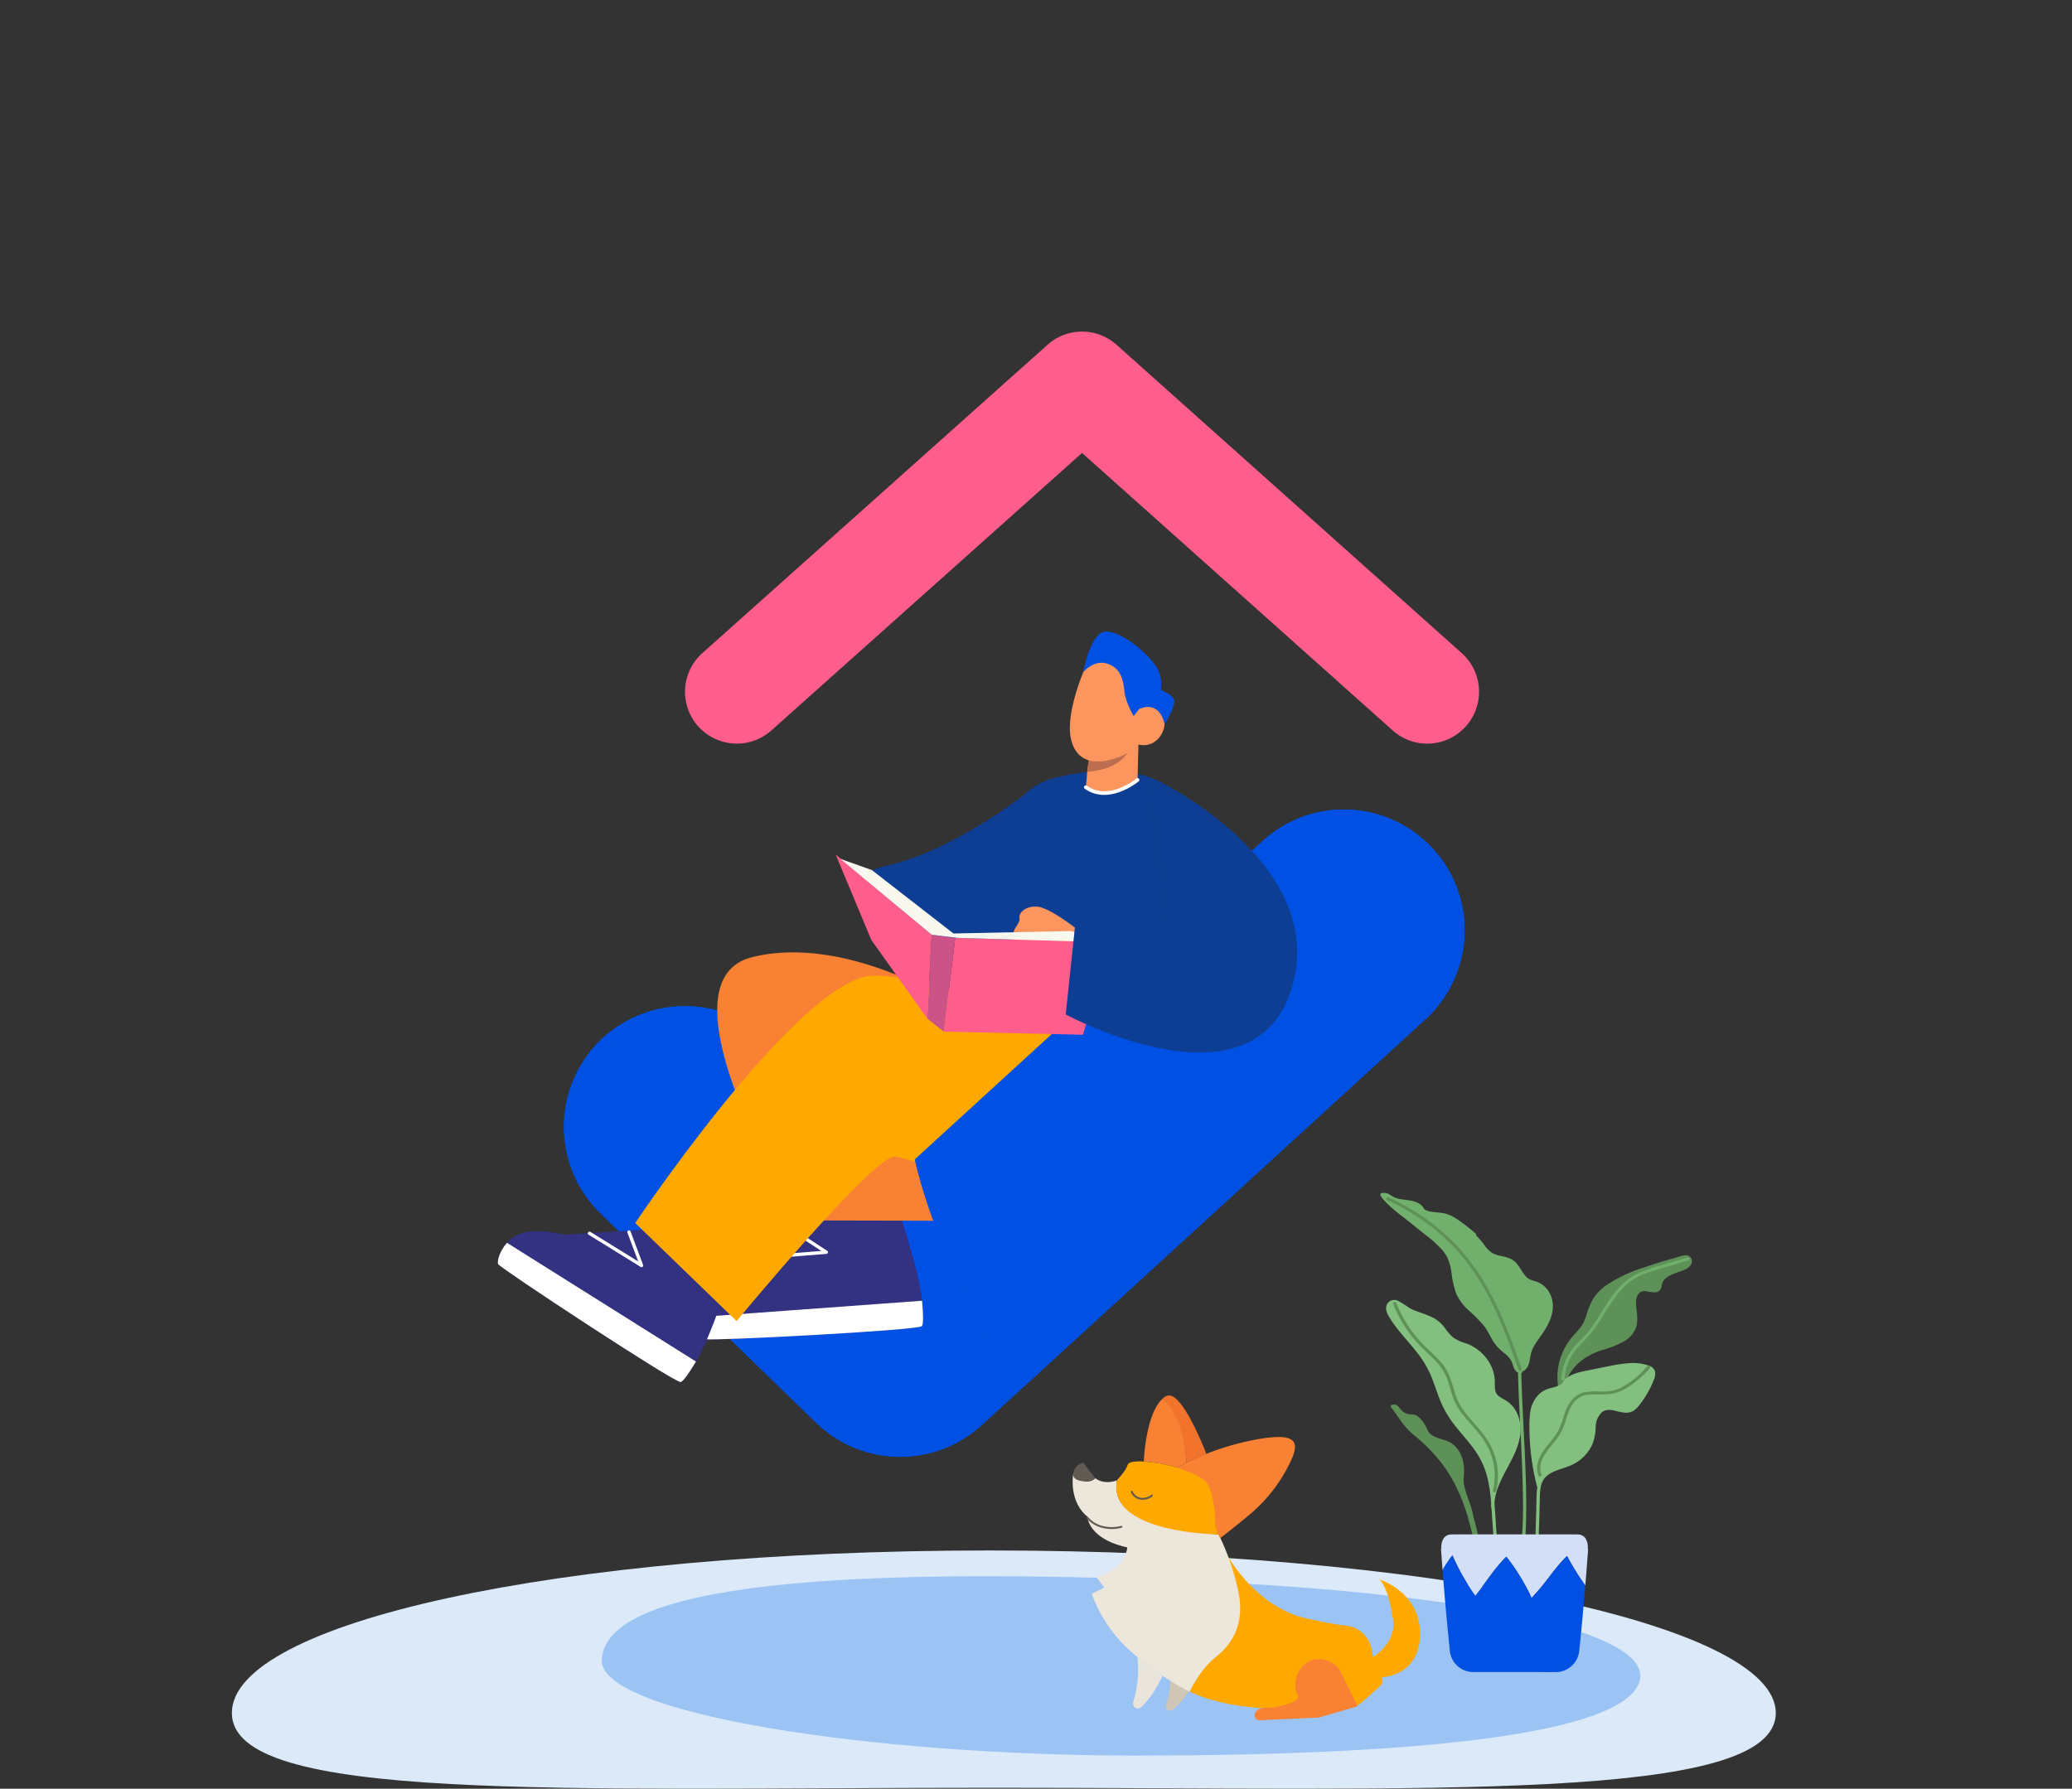 <svg xmlns="http://www.w3.org/2000/svg" xmlns:xlink="http://www.w3.org/1999/xlink" width="596.752" height="515.268" viewBox="0 0 596.752 515.268">
  <rect x="0" y="0" width="596.752" height="515.268" fill="#333333" stroke="none"/>
  <defs>
    <clipPath id="clip-path">
      <rect id="Rectangle_4094" data-name="Rectangle 4094" width="12.614" height="7.548" fill="none"/>
    </clipPath>
    <clipPath id="clip-path-2">
      <rect id="Rectangle_4095" data-name="Rectangle 4095" width="33.044" height="51.069" fill="none"/>
    </clipPath>
    <clipPath id="clip-path-3">
      <rect id="Rectangle_4096" data-name="Rectangle 4096" width="28.857" height="24.424" fill="none"/>
    </clipPath>
  </defs>
  <g id="Group_6640" data-name="Group 6640" transform="translate(3918.15 4467.589)">
    <path id="Path_7767" data-name="Path 7767" d="M493.949,376.468c0,25.854-100.01,21.545-225.084,21.545S49.288,402.322,49.288,376.468,142.4,329.656,267.48,329.656s226.469,20.958,226.469,46.812" transform="translate(-3900.659 -4350.604)" fill="#dbe9f9"/>
    <path id="Path_7768" data-name="Path 7768" d="M426.775,365.5c-4.81,15.763-68.329,21.3-144.961,21.3s-154.322-12.062-153.894-27.481c.687-24.732,86.955-25.965,163.534-23.08,83.795,3.157,139.823,14.511,135.322,29.264" transform="translate(-3872.756 -4348.661)" fill="#9bc4f5"/>
    <path id="Path_7769" data-name="Path 7769" d="M346.067,172.181a34.37,34.37,0,0,0-25,9.082L217.432,276.083,178.825,238.6a33.808,33.808,0,0,0-24.722-9.816,34.741,34.741,0,0,0-23.684,59.664l62.1,60.308a34.737,34.737,0,0,0,47.658.7l127.8-116.931a34.746,34.746,0,0,0-21.91-60.343" transform="translate(-3875.61 -4406.5)" fill="#0051e3"/>
    <path id="Path_7770" data-name="Path 7770" d="M346.067,172.181a34.37,34.37,0,0,0-25,9.082L217.432,276.083,178.825,238.6a33.808,33.808,0,0,0-24.722-9.816,34.741,34.741,0,0,0-23.684,59.664l62.1,60.308a34.737,34.737,0,0,0,47.658.7l127.8-116.931a34.746,34.746,0,0,0-21.91-60.343" transform="translate(-3875.61 -4406.5)" fill="#0051e3"/>
    <path id="Path_7771" data-name="Path 7771" d="M223.688,92.624,124.275,3.8a14.9,14.9,0,0,0-19.89,0L4.971,92.624a14.927,14.927,0,1,0,19.892,22.262L114.33,34.953,203.8,114.887a14.82,14.82,0,0,0,9.927,3.8c.284,0,.571-.008.857-.023a14.928,14.928,0,0,0,9.107-26.036" transform="translate(-3720.846 -4372.062)" fill="#ff5e8d"/>
    <path id="Path_7772" data-name="Path 7772" d="M261.138,272.4c-.321.1-.639.2-.981.278-9.037,2.088-18.246,4.55-27.462,1.876a37.832,37.832,0,0,1-7.8-3.416,16.255,16.255,0,0,1-5.38-1.489,51.817,51.817,0,0,1-12.228-8.036,15.845,15.845,0,0,1-2.217-1.852l-.167.152L166.3,222.434a35.721,35.721,0,0,0-6.11-4.743c-12.775,26,.142,62.488,24.267,72.137,20.809,10.406,44.219,13.005,65.028,5.2,7.956-2.653,13.187-10.042,15.047-18.712a11.113,11.113,0,0,1-3.393-3.914" transform="translate(-3863.084 -4390.337)" fill="#0051e3"/>
    <path id="Path_7773" data-name="Path 7773" d="M261.138,272.4c-.321.1-.639.2-.981.278-9.037,2.088-18.246,4.55-27.462,1.876a37.832,37.832,0,0,1-7.8-3.416,16.255,16.255,0,0,1-5.38-1.489,51.817,51.817,0,0,1-12.228-8.036,15.845,15.845,0,0,1-2.217-1.852l-.167.152L166.3,222.434a35.721,35.721,0,0,0-6.11-4.743c-12.775,26,.142,62.488,24.267,72.137,20.809,10.406,44.219,13.005,65.028,5.2,7.956-2.653,13.187-10.042,15.047-18.712a11.113,11.113,0,0,1-3.393-3.914" transform="translate(-3863.084 -4390.337)" fill="#0051e3"/>
    <path id="Path_7774" data-name="Path 7774" d="M261.138,272.4c-.321.1-.639.2-.981.278-9.037,2.088-18.246,4.55-27.462,1.876a37.832,37.832,0,0,1-7.8-3.416,16.255,16.255,0,0,1-5.38-1.489,51.817,51.817,0,0,1-12.228-8.036,15.845,15.845,0,0,1-2.217-1.852l-.167.152L166.3,222.434a35.721,35.721,0,0,0-6.11-4.743c-12.775,26,.142,62.488,24.267,72.137,20.809,10.406,44.219,13.005,65.028,5.2,7.956-2.653,13.187-10.042,15.047-18.712a11.113,11.113,0,0,1-3.393-3.914" transform="translate(-3863.084 -4390.337)" fill="#0051e3"/>
    <path id="Path_7775" data-name="Path 7775" d="M261.138,272.4c-.321.1-.639.2-.981.278-9.037,2.088-18.246,4.55-27.462,1.876a37.832,37.832,0,0,1-7.8-3.416,16.255,16.255,0,0,1-5.38-1.489,51.817,51.817,0,0,1-12.228-8.036,15.845,15.845,0,0,1-2.217-1.852l-.167.152L166.3,222.434a35.721,35.721,0,0,0-6.11-4.743c-12.775,26,.142,62.488,24.267,72.137,20.809,10.406,44.219,13.005,65.028,5.2,7.956-2.653,13.187-10.042,15.047-18.712a11.113,11.113,0,0,1-3.393-3.914" transform="translate(-3863.084 -4390.337)" fill="#0051e3"/>
    <path id="Path_7776" data-name="Path 7776" d="M233.048,167.225s-21.626,18.088-42.924,22.9c-21.412,4.834,12.366,26.794,12.366,26.794l43.976-22.433Z" transform="translate(-3853.204 -4408.246)" fill="#0d3e93"/>
    <path id="Path_7777" data-name="Path 7777" d="M150.557,294.87c1.028.589,60.742-2.505,62.083-3.737.48-.44.453-3.279.068-7.322-.692-7.357-4.852-19.922-7.152-27.672,0,0-20.9,1.4-22.76,2.592-1.879,1.2-22.006,18.189-22.006,18.189s-7.681,2.924-10.434,7.467A9.913,9.913,0,0,0,149,288.463c-.347,3.206.839,6.009,1.558,6.407" transform="translate(-3865.297 -4376.693)" fill="#323182"/>
    <path id="Path_7778" data-name="Path 7778" d="M150.557,287.622c1.028.589,60.742-2.505,62.083-3.737.48-.44.453-3.279.068-7.322L149,281.215c-.347,3.206.839,6.009,1.558,6.407" transform="translate(-3865.297 -4369.445)" fill="#fff"/>
    <path id="Path_7779" data-name="Path 7779" d="M162.9,269.717c.039,0,17.481-1.4,17.481-1.4a.481.481,0,0,0,.225-.882l-8.566-5.6a.481.481,0,0,0-.526.8l7.387,4.827-16.039,1.284a.481.481,0,0,0,.038.96" transform="translate(-3860.512 -4374.698)" fill="#fff"/>
    <path id="Path_7780" data-name="Path 7780" d="M225.08,219.9s-33.537-23.164-62.482-16.054S175.927,279.7,175.927,279.7l41.134.095L212.869,265a2.456,2.456,0,0,1,2.271-3.126l49.273-1.859-22.29-30.823Z" transform="translate(-3864.045 -4395.729)" fill="#f88133"/>
    <path id="Path_7781" data-name="Path 7781" d="M266.026,255.07s17.459-64.645,2.758-82.434c-9.2-11.13-26-9.494-37.289-6.709a20.218,20.218,0,0,0-14.473,14.409L203.63,228.994Z" transform="translate(-3845.888 -4409.433)" fill="#0d3e93"/>
    <path id="Path_7782" data-name="Path 7782" d="M235.025,200.249s-9.1-7.435-12.968-7.5-5.161,2.387-4.825,3.346c.187.534-.48,1.711-1.107,2.65a4.758,4.758,0,0,0-.768,3.21,31.241,31.241,0,0,0,1.519,5.1c.509,1.658,5.415,3.771,6.441,3.955s2.914-1.881,2.914-1.881a10.2,10.2,0,0,0,6.318,1.675c3.649-.287,5.762-6.486,5.762-6.486Z" transform="translate(-3841.738 -4399.187)" fill="#fc965e"/>
    <path id="Path_7783" data-name="Path 7783" d="M245.982,157.54l-.275,11.221s-2.1,3.176-8.679,3.55c-4.9.278-6.186-1.425-6.186-1.425l.416-5.112.807-5.525,11.917-2.317Z" transform="translate(-3836.231 -4411.683)" fill="#fc965e"/>
    <g id="Group_6139" data-name="Group 6139" transform="translate(-3605.051 -4252.796)" opacity="0.6">
      <g id="Group_6138" data-name="Group 6138">
        <g id="Group_6137" data-name="Group 6137" clip-path="url(#clip-path)">
          <path id="Path_7784" data-name="Path 7784" d="M243.706,158.534a3.5,3.5,0,0,1-.351,1.031c-2.634,5.32-9.461,6.334-12.263,6.517l.813-5.3Z" transform="translate(-231.092 -158.534)" fill="#935447"/>
        </g>
      </g>
    </g>
    <path id="Path_7785" data-name="Path 7785" d="M231.785,143.043s-5.975,13.346-3.933,20.892,8.911,6.423,13.027,5a13.577,13.577,0,0,0,6.044-3.918,5.784,5.784,0,0,0,6.417-2.207c2.6-3.54,1.054-7.648-1.126-8.606s-4.8.6-4.8.6l2.076-3.876s-8.406-19.865-17.707-7.889" transform="translate(-3837.443 -4418.189)" fill="#fc965e"/>
    <path id="Path_7786" data-name="Path 7786" d="M238.939,234.019a.505.505,0,0,0,.486-.375l1.619-6.1a.5.5,0,0,0-.975-.257l-1.618,6.1a.5.5,0,0,0,.359.616.513.513,0,0,0,.129.016" transform="translate(-3833.537 -4387.065)" fill="#534579"/>
    <path id="Path_7787" data-name="Path 7787" d="M203.635,222.82a.5.5,0,0,0,.5-.49l.171-6.5a.505.505,0,0,0-.491-.518.493.493,0,0,0-.518.492l-.171,6.5a.506.506,0,0,0,.491.518Z" transform="translate(-3846.065 -4391.181)" fill="#534579"/>
    <path id="Path_7788" data-name="Path 7788" d="M207.594,225.9a.5.5,0,0,0,.5-.5l.016-6.888a.5.5,0,0,0-1.008,0l-.016,6.887a.5.5,0,0,0,.5.505Z" transform="translate(-3844.66 -4390.224)" fill="#534579"/>
    <path id="Path_7789" data-name="Path 7789" d="M105.914,271.414c.482,1.091,50.736,34.168,52.558,33.969.65-.072,2.321-2.387,4.418-5.895,3.823-6.377,7.94-19.043,10.693-26.7,0,0-17.779-11.316-20-11.462-2.237-.148-28.68,1.631-28.68,1.631s-7.968-2.208-12.908-.167a9.976,9.976,0,0,0-3.528,2.5c-2.192,2.393-2.9,5.371-2.555,6.123" transform="translate(-3880.594 -4374.854)" fill="#323182"/>
    <path id="Path_7790" data-name="Path 7790" d="M105.914,270.374c.482,1.091,50.736,34.169,52.558,33.969.65-.072,2.321-2.387,4.418-5.9l-54.421-34.2c-2.192,2.393-2.9,5.371-2.555,6.123" transform="translate(-3880.594 -4373.814)" fill="#fff"/>
    <path id="Path_7791" data-name="Path 7791" d="M140.416,272.2a.484.484,0,0,0,.454-.654l-3.608-9.641a.485.485,0,0,0-.908.34l3.112,8.315L125.7,262.045a.484.484,0,0,0-.509.824l14.973,9.262a.492.492,0,0,0,.255.072" transform="translate(-3873.806 -4374.758)" fill="#fff"/>
    <path id="Path_7792" data-name="Path 7792" d="M290.006,239.609s-72.7-37.254-89.977-31.571c-22.685,7.459-65,70.65-65,70.65l29.2,28.26s39.666-48.033,45.641-47.368c6.907.771,45.776,17.119,59.606,12.674s20.525-32.644,20.525-32.644" transform="translate(-3870.231 -4393.972)" fill="#fea800"/>
    <path id="Path_7793" data-name="Path 7793" d="M236.227,170.274c5.235,0,9.9-3.856,9.958-3.91a.527.527,0,0,0-.679-.806c-.079.066-7.942,6.563-14.222,2.1a.528.528,0,1,0-.611.86,9.387,9.387,0,0,0,5.554,1.759" transform="translate(-3836.37 -4408.881)" fill="#fff"/>
    <g id="Group_6142" data-name="Group 6142" transform="translate(-3587.39 -4242.681)" opacity="0.5" style="mix-blend-mode: multiply;isolation: isolate">
      <g id="Group_6141" data-name="Group 6141">
        <g id="Group_6140" data-name="Group 6140" clip-path="url(#clip-path-2)">
          <path id="Path_7794" data-name="Path 7794" d="M244.127,166s48.51,20.5,27.979,43.918c-3.531,4.027-11.919,6.059-20.815,7.043-13.809,1.527-1.821-13.5-1.821-13.5Z" transform="translate(-244.127 -166)" fill="#0d3e93"/>
        </g>
      </g>
    </g>
    <path id="Path_7795" data-name="Path 7795" d="M255.931,226.541a.528.528,0,0,0,.106-1.045c-.167-.034-16.8-3.494-27.138-9.148a.528.528,0,0,0-.507.927c10.477,5.73,27.264,9.22,27.432,9.255a.567.567,0,0,0,.107.011" transform="translate(-3837.198 -4390.836)" fill="#fff"/>
    <path id="Path_7796" data-name="Path 7796" d="M246.4,156.553l-1.605,2.074s-2.307-3.838-2.654-7-.891-6.717-4.84-8.063-7.022,2.385-7.022,2.385,2.07-11.66,6.517-11.66,11.315,5.685,14.016,9.424a9.514,9.514,0,0,1,1.8,7.352s3.639,1.425,3.888,3.17-2.82,6.765-2.82,6.765-1.081-6.965-7.282-4.447" transform="translate(-3836.43 -4419.935)" fill="#0051e3"/>
    <path id="Path_7797" data-name="Path 7797" d="M126.583,229.959a14.765,14.765,0,0,1,6.28-8.346c.028-.095.045-.186.079-.28l.858-2.576c.07-.215.183-.415.264-.625a34.005,34.005,0,0,0-9.786,9.641c.763.734,1.546,1.447,2.306,2.185" transform="translate(-3874.048 -4390.181)" fill="#0051e3"/>
    <path id="Path_7798" data-name="Path 7798" d="M343.693,183.439a34.73,34.73,0,0,0-49.082-2.177L194.443,272.906c5.516,24.144,18.284,45.656,28.387,68.212L341.517,232.524a34.737,34.737,0,0,0,2.176-49.086" transform="translate(-3849.148 -4406.501)" fill="#0051e3"/>
    <path id="Path_7799" data-name="Path 7799" d="M248.176,200.671l-44.254-1.253-3.307,26.993,40.13.9Z" transform="translate(-3846.958 -4396.821)" fill="#ff5e8d"/>
    <path id="Path_7800" data-name="Path 7800" d="M205.167,199.657l-6.788-.914L197.1,222.869l4.758,3.781" transform="translate(-3848.204 -4397.061)" fill="#cc5388"/>
    <path id="Path_7801" data-name="Path 7801" d="M205.286,204.794l-27.646-23.1,10.27,24.6,16.1,22.633Z" transform="translate(-3855.111 -4403.113)" fill="#ff5e8d"/>
    <path id="Path_7802" data-name="Path 7802" d="M178.627,182.6l9.083,3.239,23.5,18.269,33.851-.71,10.517,3.248-43.163-1.265-7.476-.915Z" transform="translate(-3854.761 -4402.789)" fill="#f9f8ef"/>
    <path id="Path_7803" data-name="Path 7803" d="M249,354.684l6.736,4.436a45.937,45.937,0,0,1-2.864,4.47,24.024,24.024,0,0,1-2.865,2.96,1.371,1.371,0,0,1-.905.331,1.177,1.177,0,0,1-1.242-1.431l.341-1.146a22.829,22.829,0,0,0,.9-8.139Z" transform="translate(-3830.207 -4341.722)" fill="#d1c6b6"/>
    <path id="Path_7804" data-name="Path 7804" d="M263.969,330.953s8.113,14.821,23.078,17.937c5.329,1.111,8.219,1.684,10.858,1.96a8.377,8.377,0,0,1,7.323,6.51l.522,2.5s6.609-3.99,5.735-10.473-2.491-10.6-3.99-11.846c0,0,11.847,3.49,11.721,15.836-.123,12.27-11.1,12.344-11.1,12.344a1.963,1.963,0,0,1-.312,2.484l-5.122,4.573a7.1,7.1,0,0,1-4.857,1.921H275.595s-12.865-.125-22.713-4.863c0,0,4.115-8.354,8.851-11.97s4.466-14.933,4.466-14.933Z" transform="translate(-3828.41 -4350.144)" fill="#fea800"/>
    <path id="Path_7805" data-name="Path 7805" d="M243.75,334.526s-.249,5.986-8.853,8.6l2.244,2.993-3.616,1.745a40.748,40.748,0,0,0,12.346,17.582c9.351,7.731,15.836,10.6,15.836,10.6s2.991-6.334,7.356-9.775,8.854-9.3,6.609-19.279a69.234,69.234,0,0,0-5.611-16.21s-14.838-1-20.949-3.99-9.1-5.361-8.354-11.6c0,0-3.491,1.5-6.234-.623a3.322,3.322,0,0,1-3.865.623c-2.245-1.122-2.494-1.745-2.494-1.745s-1.371,7.731,4.115,12.22c0,0,.125,6.358,11.472,8.853" transform="translate(-3837.236 -4356.354)" fill="#ede6da"/>
    <path id="Path_7806" data-name="Path 7806" d="M230.993,310.969s-2.744.748-2.868,3.367,5.861,2.368,6.36,1.122Z" transform="translate(-3837.197 -4357.236)" fill="#605a52"/>
    <path id="Path_7807" data-name="Path 7807" d="M231.174,322.722a8.3,8.3,0,0,0,4.421,2.632,10.535,10.535,0,0,0,5.346-.066" transform="translate(-3836.114 -4353.065)" fill="none" stroke="#605a52" stroke-linecap="round" stroke-linejoin="round" stroke-width="0.552"/>
    <path id="Path_7808" data-name="Path 7808" d="M250.2,314.341a77.744,77.744,0,0,1,21.667-7.864c12.469-2.493,13.343.249,11.721,4.613a44.821,44.821,0,0,1-11.347,15.836c-5.112,4.364-9.527,7.694-9.527,7.694s-1.6-2.034-1.4-3.68c0,0-1.3-9.376-3.788-11.745s-8.048-3.475-7.328-4.854" transform="translate(-3829.383 -4359.165)" fill="#f88133"/>
    <g id="Group_6145" data-name="Group 6145" transform="translate(-3578.245 -4050.216)" opacity="0.3" style="mix-blend-mode: multiply;isolation: isolate">
      <g id="Group_6144" data-name="Group 6144">
        <g id="Group_6143" data-name="Group 6143" clip-path="url(#clip-path-3)">
          <path id="Path_7809" data-name="Path 7809" d="M250.928,316.16a118.2,118.2,0,0,1,18.624-6.9c10.042-2.692,11.03-.52,9.725,2.991s-6.625,10.523-10.74,14.035S261,332.479,261,332.479a5.1,5.1,0,0,1-1.125-2.962s-1.042-7.545-3.048-9.452-6.474-2.8-5.9-3.906" transform="translate(-250.877 -308.054)" fill="#f88133"/>
        </g>
      </g>
    </g>
    <path id="Path_7810" data-name="Path 7810" d="M259.755,313.531s-6.562-17.323-10.926-16.825a3.017,3.017,0,0,0-1.746,1s5.7,3.616,6.965,18.33Z" transform="translate(-3830.468 -4362.3)" fill="#f2732c"/>
    <path id="Path_7811" data-name="Path 7811" d="M243.141,315.419s.477-13.49,5.341-17.979c0,0,5.825,3.118,6.965,18.329l-2.76,1.443a49.382,49.382,0,0,0-9.546-1.793" transform="translate(-3831.867 -4362.037)" fill="#f88133"/>
    <path id="Path_7812" data-name="Path 7812" d="M237.471,316.173s2.619-2.744,3.118-4.489,8.23-.873,13.092.5,8.6,3.117,9.851,4.987,2.244,6.842,2.244,10.155,1,4.434,1,4.434-32.295-.249-29.3-15.586" transform="translate(-3833.948 -4357.327)" fill="#fea800"/>
    <path id="Path_7813" data-name="Path 7813" d="M240.587,317.169a3.371,3.371,0,0,0,2.062,1.9,4.2,4.2,0,0,0,3.723-.8" transform="translate(-3832.773 -4355.035)" fill="none" stroke="#605a52" stroke-linecap="round" stroke-linejoin="round" stroke-width="0.554"/>
    <path id="Path_7814" data-name="Path 7814" d="M242.134,352.328l7.244,5.379a57.566,57.566,0,0,1-3.08,5.419,28.088,28.088,0,0,1-3.082,3.589,1.382,1.382,0,0,1-2.31-1.335l.368-1.39a31.1,31.1,0,0,0,.971-9.868Z" transform="translate(-3832.677 -4342.558)" fill="#eae5dc"/>
    <path id="Path_7815" data-name="Path 7815" d="M291.119,355.746a7.479,7.479,0,0,0-7.232-2.868c-4.613.872-6.631,7.085-4.812,10.088,1.409,2.326-6.1,3.523-6.869,3.7l-3.181.2a2.492,2.492,0,0,0-2.143,1.387,1.4,1.4,0,0,0,1.328,2.119l17.05-.788,11.1-3.242" transform="translate(-3823.506 -4342.41)" fill="#f88133"/>
    <path id="Path_7816" data-name="Path 7816" d="M295.919,298.754c1.782-.5,1.858.618,2.913,1.614,2.255,2.077,3.216.1,5.284,2.282,3.176,3.356.851,4.519,6.854,6.166,4.787,1.313,6.314,6.326,5.654,10.935-.134,3.806,2.376,7.572,2.824,11.227.5,1.567,4.005,14.92,1.367,13.425-2.855-16.151-6.151-27.074-18.887-37.3-3.464-3.193-3.365-4.109-6.262-7.78-.168-.211.012-.5.253-.568" transform="translate(-3813.251 -4361.614)" fill="#5d9157"/>
    <path id="Path_7817" data-name="Path 7817" d="M336.031,289.616a23.366,23.366,0,0,0,1.935-2.287,10.756,10.756,0,0,0,1.291-2.678,22.656,22.656,0,0,1,2.169-5.344,14.821,14.821,0,0,1,3.683-3.754,40.5,40.5,0,0,1,10.621-5.043c2.219-.778,4.467-1.487,6.73-2.157q1.719-.508,3.447-.991c.993-.278,2.275-.843,3.208-.154a1.822,1.822,0,0,1,.564,2.1,3.71,3.71,0,0,1-2.095,1.8c-1.885.824-4.136,1.2-5.583,2.679a3.228,3.228,0,0,0-.665.956,7.013,7.013,0,0,0-.306,1.306,1.919,1.919,0,0,1-1.847,1.532,13.878,13.878,0,0,1-2.573-.338,3.016,3.016,0,0,0-1.1.038,1.833,1.833,0,0,0-.786.431c-1.07.977-1.085,2.65-.965,3.967.184,2,.6,4.085-.065,6.053a7.9,7.9,0,0,1-3.634,4.077,28.816,28.816,0,0,1-5.89,2.336,20.156,20.156,0,0,0-5.472,2.558,15.085,15.085,0,0,0-3.765,3.818,13.833,13.833,0,0,0-.944,1.616.334.334,0,0,1,.069.35,15.277,15.277,0,0,1-1.8,2.962c-.209.267-.775.29-.855-.1a17.564,17.564,0,0,1,1.36-10.934,19.415,19.415,0,0,1,3.268-4.795" transform="translate(-3800.666 -4372.882)" fill="#5d9157"/>
    <path id="Path_7818" data-name="Path 7818" d="M293.745,253.716a2.973,2.973,0,0,1,2.512.5c.389.228.761.48,1.169.68a5.817,5.817,0,0,0,1.265.427c1.741.4,3.567.335,5.222,1.042a4.028,4.028,0,0,1,1.985,1.662.4.4,0,0,1,.051.237,5.4,5.4,0,0,0,2.365.829c1.024.153,2.065.19,3.086.356,2.416.394,4.359,1.87,6.205,3.248q1.707,1.274,3.291,2.674a.357.357,0,0,1,.077.486,22.71,22.71,0,0,1,2.731,3.259,7.979,7.979,0,0,0,1.652,1.642,7.441,7.441,0,0,0,2.652,1.016,14.023,14.023,0,0,1,2.947.856,5.663,5.663,0,0,1,1.958,1.6c.967,1.187,1.535,2.65,2.685,3.711a3.907,3.907,0,0,0,.878.618,8.856,8.856,0,0,0,1.5.519,7.058,7.058,0,0,1,2.42,1.234,7.443,7.443,0,0,1,2.528,4.172c.883,3.909-1.307,7.627-3.569,10.805a28.685,28.685,0,0,0-1.759,2.63,8.41,8.41,0,0,0-.909,2.576c-.263,1.383-.369,3.066-1.546,4.108a3.022,3.022,0,0,1-.855.519.319.319,0,0,1,.01.081.46.46,0,0,1-.282.4c.2,7.206.616,14.406.955,21.609.368,7.876.634,14.746.374,22.629a104.692,104.692,0,0,1-1.016,11.24.462.462,0,0,1-.467.425c-.23,0-.5-.2-.468-.425a128.951,128.951,0,0,0,1.089-20.656c-.122-7.9-.583-15.783-.965-23.67-.183-3.775-.341-7.549-.443-11.325-1.314-.629-1.377-2.477-2.038-3.6a8.562,8.562,0,0,0-2-2.1,15.655,15.655,0,0,1-2.29-2.188c-1.378-1.725-2.1-3.8-3.43-5.55a40.028,40.028,0,0,0-4.364-4.425,15.009,15.009,0,0,1-3.712-4.974,29.564,29.564,0,0,1-1.368-6.364,16.649,16.649,0,0,0-.818-3.188,10.37,10.37,0,0,0-1.656-2.79,33.4,33.4,0,0,0-5.17-4.667l-6.306-5.069a37.988,37.988,0,0,1-5.507-4.826,9.622,9.622,0,0,1-.947-1.343.422.422,0,0,1,.279-.624" transform="translate(-3814.03 -4377.596)" fill="#71af6d"/>
    <path id="Path_7819" data-name="Path 7819" d="M294.9,277.635a2.415,2.415,0,0,1,3.184-1.005,38.646,38.646,0,0,1,3.345,2.112c2.276,1.2,4.917,1.706,7.15,2.983a9.68,9.68,0,0,1,2.849,2.524,16.785,16.785,0,0,0,2.482,2.926,13.767,13.767,0,0,0,3.921,1.772,13.289,13.289,0,0,1,3.307,1.837,12.488,12.488,0,0,1,4.249,5.819,10.988,10.988,0,0,1,.577,3.493c.009,1.256-.145,2.741.852,3.747a7.146,7.146,0,0,0,1.643,1.1,10.7,10.7,0,0,1,1.6,1.06,8.579,8.579,0,0,1,2.16,2.71,11.263,11.263,0,0,1,1.023,6.82c-.886,5.859-5.195,10.636-6.83,16.28a14.342,14.342,0,0,0-.561,3.176c.176,2.222.274,3.435.4,5.656.176,3.141.354,4.25.531,7.39q.13,2.317.261,4.632c.031.547-.9.545-.935,0-.36-6.367-.683-9.689-1.083-16.052-.007-.092-.014-.185-.019-.279a.389.389,0,0,1-.106-.259q-.016-.542.012-1.074a45.856,45.856,0,0,0-.977-6.942,23.445,23.445,0,0,0-3.328-7.789c-1.553-2.318-3.448-4.421-5.231-6.591a32.222,32.222,0,0,1-4.6-7.051c-1.208-2.662-2-5.46-3.1-8.158A29.841,29.841,0,0,0,303.3,291.2c-1.75-2.2-3.673-4.284-5.4-6.5a33.05,33.05,0,0,1-2.359-3.4c-.664-1.116-1.253-2.416-.635-3.66" transform="translate(-3813.59 -4369.501)" fill="#83bf7f"/>
    <path id="Path_7820" data-name="Path 7820" d="M325.11,307.848a26.872,26.872,0,0,1,.19-3.51,9.048,9.048,0,0,1,2.734-5.7,7.809,7.809,0,0,1,3.124-1.608,10.3,10.3,0,0,0,3.28-1.222.585.585,0,0,1,.061-.039c1.1-2.435,4.4-3.233,6.994-3.753l6.43-1.291a42.172,42.172,0,0,1,5.959-.888,13.833,13.833,0,0,1,5.78.777,2.428,2.428,0,0,1,1.631,1.62,4.032,4.032,0,0,1-.309,2.3,27.391,27.391,0,0,1-2.462,4.913,27.8,27.8,0,0,1-1.6,2.275,7.626,7.626,0,0,1-1.8,1.822c-1.4.9-3.1.556-4.631.173-1.474-.369-3.146-.793-4.439.219a5.809,5.809,0,0,0-1.848,4.336,15.085,15.085,0,0,1-.967,4.973,12.072,12.072,0,0,1-6.747,6.269c-2.81,1.095-6.483,1.715-7.706,4.626a7.41,7.41,0,0,0-.444,1.52c.007.023.012.047.019.07a.373.373,0,0,1-.088.363,26.607,26.607,0,0,0-.168,3.024l-.156,6.037-.308,8.966q-.039,1.48-.076,2.959c-.015.546-.95.549-.936,0l.3-9.805c.05-1.973.1-2.929.152-4.9.047-1.852.026-3.716.176-5.563.03-.366.073-.733.133-1.1a68.966,68.966,0,0,1-2.2-14.232q-.087-1.815-.077-3.631" transform="translate(-3802.779 -4364.747)" fill="#83bf7f"/>
    <path id="Path_7821" data-name="Path 7821" d="M295.392,254.626A63.534,63.534,0,0,1,306.27,260.9a59.97,59.97,0,0,1,9.217,8.139,60.925,60.925,0,0,1,7.5,10.149,92.584,92.584,0,0,1,5.666,11.443c1.643,3.909,3.092,7.883,4.516,11.862q.266.744.531,1.488c.186.521-.717.745-.9.226-1.415-3.964-2.833-7.93-4.424-11.84a98.464,98.464,0,0,0-5.42-11.412,61.456,61.456,0,0,0-7.17-10.247,59.32,59.32,0,0,0-8.892-8.265,62.192,62.192,0,0,0-10.542-6.417q-.709-.339-1.427-.664c-.539-.244-.067-.977.471-.734" transform="translate(-3813.576 -4377.248)" fill="#5d9157"/>
    <path id="Path_7822" data-name="Path 7822" d="M327.236,317.393a15.38,15.38,0,0,1,2.58-4.12,28.09,28.09,0,0,0,2.97-4.033,28.417,28.417,0,0,0,1.767-4.75,12.435,12.435,0,0,1,2.074-4.055,6.9,6.9,0,0,1,3.967-2.447,28.632,28.632,0,0,1,5.411-.157,11.55,11.55,0,0,0,4.559-.958,23.617,23.617,0,0,0,7.239-5.6q.386-.4.768-.8a.506.506,0,0,1,.661,0,.406.406,0,0,1,0,.6A30.2,30.2,0,0,1,352.251,297a12.871,12.871,0,0,1-4.28,1.526,38.4,38.4,0,0,1-5.284.107,8.965,8.965,0,0,0-2.54.354,5.466,5.466,0,0,0-1.9,1.058,8.808,8.808,0,0,0-2.356,3.473c-.629,1.558-1,3.189-1.637,4.746a16.958,16.958,0,0,1-2.639,4.223,28.465,28.465,0,0,0-2.9,3.91,6.783,6.783,0,0,0-.99,4.307,4.649,4.649,0,0,0,.321,1.074.426.426,0,0,1-.326.523.488.488,0,0,1-.576-.3,6.153,6.153,0,0,1,.1-4.609" transform="translate(-3802.202 -4364.556)" fill="#5d9157"/>
    <path id="Path_7823" data-name="Path 7823" d="M297.073,277.141a35.326,35.326,0,0,0,6.568,10.678c2.749,3.082,6.43,5.629,8.272,9.312a41.631,41.631,0,0,1,2.07,6.04,16.67,16.67,0,0,0,1.184,2.871,19.553,19.553,0,0,0,1.595,2.448c2.432,3.23,5.578,6,7.415,9.582a19.276,19.276,0,0,1,1.909,11.828q-.116.723-.29,1.437c-.13.535-1.032.309-.9-.226A18.353,18.353,0,0,0,323.8,319.4a21.916,21.916,0,0,0-3.242-5.054c-1.276-1.547-2.669-3.013-3.93-4.571a19.355,19.355,0,0,1-3.1-5.106c-.768-1.974-1.172-4.048-1.944-6.021a15.56,15.56,0,0,0-3.414-5.05c-1.444-1.5-3.038-2.88-4.468-4.4a36.726,36.726,0,0,1-6.956-10.442c-.2-.462-.394-.93-.577-1.4-.2-.518.7-.74.9-.226" transform="translate(-3813.058 -4369.343)" fill="#5d9157"/>
    <path id="Path_7824" data-name="Path 7824" d="M335.917,292.747c1.19-1.333,2.528-2.547,3.65-3.932a42.748,42.748,0,0,0,2.639-3.705c1.644-2.54,3.136-5.173,5.033-7.57a22.231,22.231,0,0,1,3.108-3.263,17.335,17.335,0,0,1,4.284-2.638A50.888,50.888,0,0,1,360.4,269.7l6.251-1.852,1.54-.457a.429.429,0,1,1,.248.821l-6.162,1.825c-1.954.579-3.933,1.115-5.845,1.8a17.962,17.962,0,0,0-4.607,2.382,19.471,19.471,0,0,0-3.2,3.029,62.225,62.225,0,0,0-5.01,7.332c-.8,1.261-1.615,2.516-2.517,3.719a38.248,38.248,0,0,1-3.322,3.767,25.07,25.07,0,0,0-1.866,2.066,15.076,15.076,0,0,0-1.417,2.187,13.98,13.98,0,0,0-1.536,4.819c-.05.409-.081.82-.1,1.232-.019.545-.955.547-.935,0a15.311,15.311,0,0,1,3.987-9.633" transform="translate(-3800.359 -4372.706)" fill="#71af6d"/>
    <path id="Path_7825" data-name="Path 7825" d="M332.389,344.469a62.3,62.3,0,0,0-7.242-11.808c-3.407,3.291-5.963,7.549-8.945,11.226a64.041,64.041,0,0,1-6.6-11.613,35.08,35.08,0,0,0-2.837,4.256q-.23-2.994-.444-5.987a.393.393,0,0,1,.1-.306.341.341,0,0,1-.008-.083,4.723,4.723,0,0,1,.681-2.806,2.634,2.634,0,0,1,2.39-1.081.636.636,0,0,1,.165-.024h35.7a.636.636,0,0,1,.167.024,2.634,2.634,0,0,1,2.39,1.081,4.734,4.734,0,0,1,.681,2.806.341.341,0,0,1-.008.083.4.4,0,0,1,.1.306q-.368,5.2-.8,10.405a74.336,74.336,0,0,1-5.262-8.482c-3.833,3.678-6.39,8.324-10.223,12" transform="translate(-3809.447 -4351.815)" fill="#d2dff7"/>
    <path id="Path_7826" data-name="Path 7826" d="M338.962,364.326c-6.562-.009-16.653-.011-23.18-.009a6.817,6.817,0,0,1-7-5.8q-.218-2.065-.421-4.131-.961-9.71-1.711-19.436a35.054,35.054,0,0,1,2.837-4.257,63.959,63.959,0,0,0,6.6,11.614c2.982-3.677,5.537-7.935,8.945-11.226a62.283,62.283,0,0,1,7.242,11.808c3.833-3.678,6.389-8.323,10.222-12a74.124,74.124,0,0,0,5.262,8.482q-.618,7.511-1.355,15.017-.2,2.071-.423,4.141a6.82,6.82,0,0,1-7.017,5.8" transform="translate(-3809.331 -4350.236)" fill="#0051e3"/>
    <path id="Path_7827" data-name="Path 7827" d="M253.187,166.041s48.489,23.367,38.707,58.766c-10.532,38.108-65.355,8.5-65.355,8.5l3.055-28.871,28.826,1.723Z" transform="translate(-3837.758 -4408.666)" fill="#0d3e93"/>
    <rect id="Rectangle_4097" data-name="Rectangle 4097" width="596.752" height="515.268" transform="translate(-3918.15 -4467.589)" fill="none"/>
    <rect id="Rectangle_4706" data-name="Rectangle 4706" width="596.752" height="515.268" transform="translate(-3918.15 -4467.589)" fill="none"/>
  </g>
</svg>
